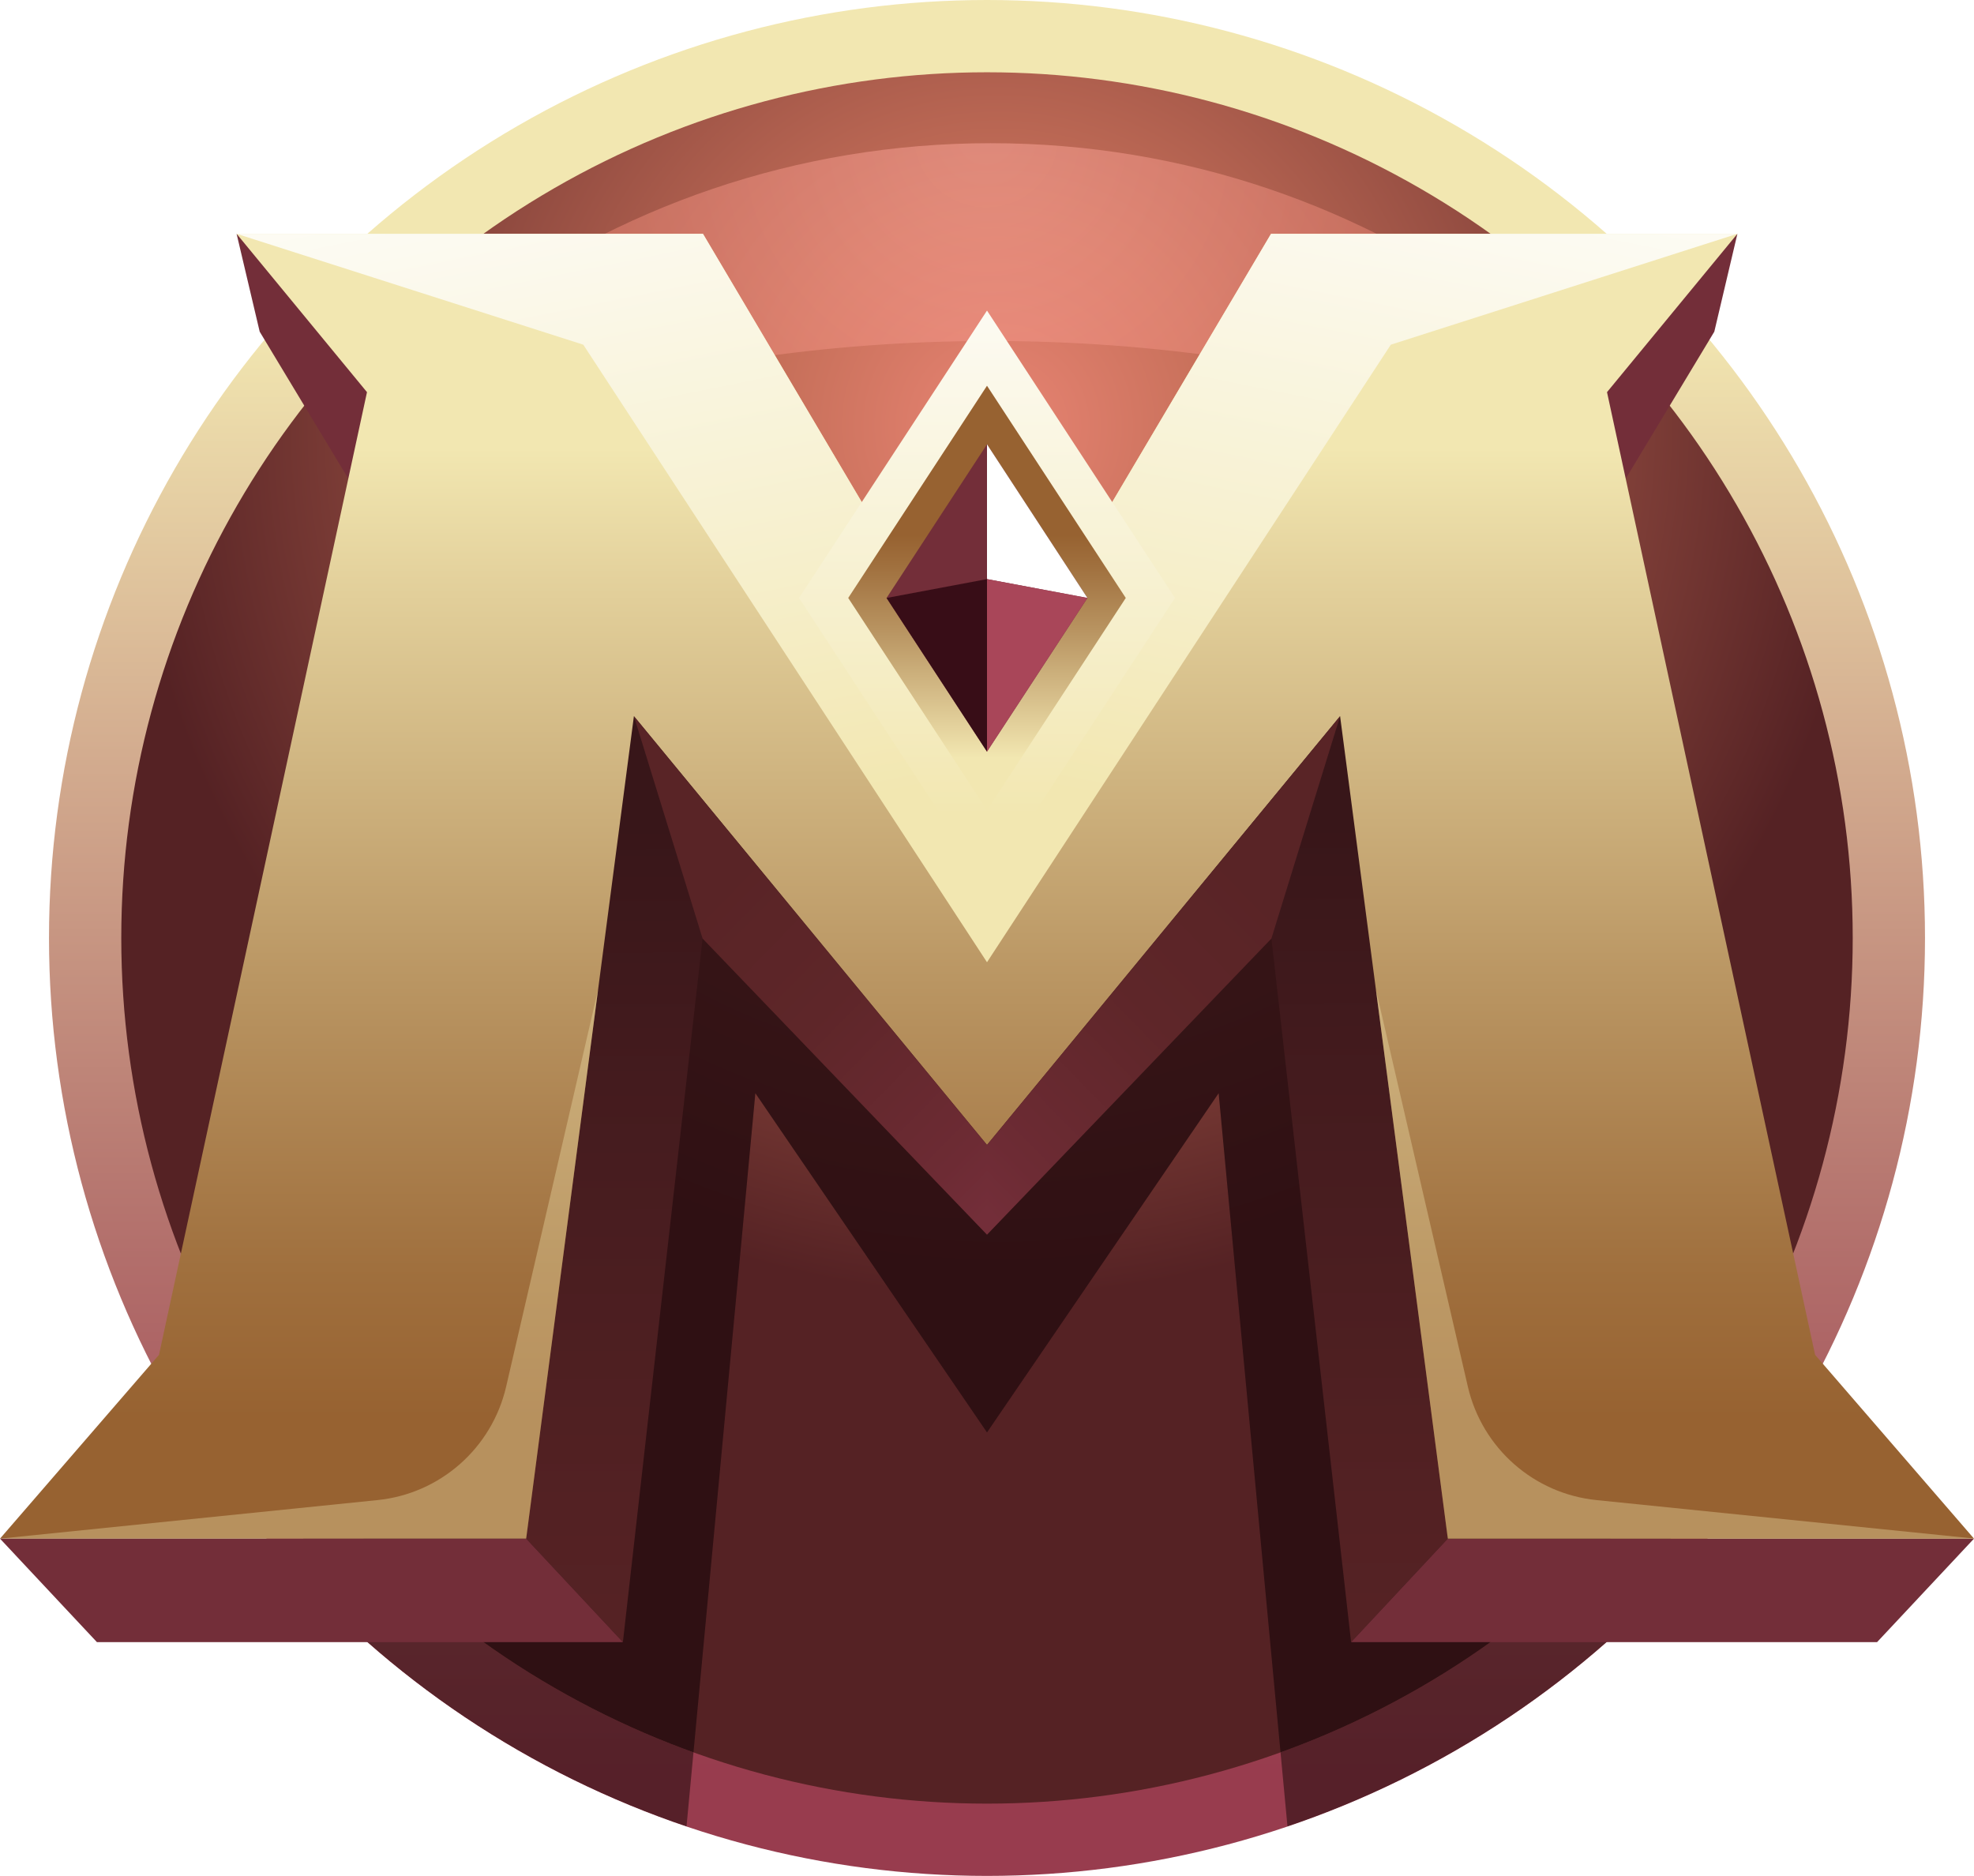 <?xml version="1.0" encoding="UTF-8"?><svg id="b" xmlns="http://www.w3.org/2000/svg" xmlns:xlink="http://www.w3.org/1999/xlink" viewBox="0 0 218.76 207.9"><defs><linearGradient id="d" x1="109.38" y1="0" x2="109.38" y2="208.64" gradientUnits="userSpaceOnUse"><stop offset=".17" stop-color="#f2e7b1"/><stop offset=".4" stop-color="#d3ac8f"/><stop offset=".66" stop-color="#b3706c"/><stop offset=".85" stop-color="#9f4a56"/><stop offset=".94" stop-color="#983c4e"/></linearGradient><clipPath id="e"><circle cx="109.38" cy="103.95" r="103.95" style="fill:none; stroke-width:0px;"/></clipPath><filter id="f"><feGaussianBlur stdDeviation="4"/></filter><radialGradient id="g" cx="110.62" cy="47.21" fx="110.62" fy="47.21" r="96.46" gradientUnits="userSpaceOnUse"><stop offset="0" stop-color="#e88473"/><stop offset=".26" stop-color="#c66f59"/><stop offset="1" stop-color="#552224"/></radialGradient><radialGradient id="h" cx="109.3" cy="14.98" fx="109.3" fy="14.98" r="45.56" gradientUnits="userSpaceOnUse"><stop offset="0" stop-color="#ffa99e"/><stop offset="1" stop-color="#e88473"/></radialGradient><clipPath id="i"><circle cx="109.38" cy="103.95" r="95.94" style="fill:none; stroke-width:0px;"/></clipPath><filter id="j"><feGaussianBlur stdDeviation="4"/></filter><linearGradient id="k" x1="83.95" y1="205.88" x2="83.74" y2="91.22" gradientUnits="userSpaceOnUse"><stop offset="0" stop-color="#592426"/><stop offset=".34" stop-color="#532123"/><stop offset=".75" stop-color="#441b1e"/><stop offset="1" stop-color="#381619"/></linearGradient><linearGradient id="l" x1="135.01" y1="205.79" x2="134.8" y2="91.13" xlink:href="#k"/><linearGradient id="m" x1="109.38" y1="25.91" x2="109.38" y2="165.46" gradientUnits="userSpaceOnUse"><stop offset=".17" stop-color="#f2e7b1"/><stop offset=".27" stop-color="#e4d29d"/><stop offset=".59" stop-color="#ba9663"/><stop offset=".82" stop-color="#a0703e"/><stop offset=".94" stop-color="#976231"/></linearGradient><linearGradient id="n" x1="79.93" y1="112.58" x2="56.2" y2="-4.98" gradientUnits="userSpaceOnUse"><stop offset=".17" stop-color="#f2e7b1"/><stop offset=".39" stop-color="#f6efcb"/><stop offset=".75" stop-color="#fcfaf0"/><stop offset=".94" stop-color="#fff"/></linearGradient><linearGradient id="o" x1="3509.76" y1="112.58" x2="3486.03" y2="-4.98" gradientTransform="translate(3648.59) rotate(-180) scale(1 -1)" xlink:href="#n"/><linearGradient id="p" x1="109.38" y1="106.08" x2="109.38" y2="13.22" xlink:href="#n"/><linearGradient id="q" x1="109.38" y1="95.67" x2="109.38" y2="27.1" gradientUnits="userSpaceOnUse"><stop offset=".17" stop-color="#f2e7b1"/><stop offset=".22" stop-color="#e4d29d"/><stop offset=".37" stop-color="#ba9663"/><stop offset=".48" stop-color="#a0703e"/><stop offset=".53" stop-color="#976231"/><stop offset=".94" stop-color="#976231"/></linearGradient><linearGradient id="r" x1="139.28" y1="98.03" x2="105.75" y2="130.73" gradientUnits="userSpaceOnUse"><stop offset="0" stop-color="#592426"/><stop offset=".39" stop-color="#5e2629"/><stop offset=".86" stop-color="#6d2b34"/><stop offset="1" stop-color="#732e39"/></linearGradient><linearGradient id="s" x1="583.3" y1="98.03" x2="549.77" y2="130.73" gradientTransform="translate(662.78) rotate(-180) scale(1 -1)" xlink:href="#r"/></defs><g id="c"><circle cx="109.38" cy="103.95" r="103.95" style="fill:url(#d); stroke-width:0px;"/><g style="opacity:.59;"><g style="clip-path:url(#e);"><g style="filter:url(#f);"><polygon points="200.03 192.44 185.43 172.07 168.04 74.97 176.18 58.68 178.3 47.82 135.47 47.82 135.47 47.82 120.88 77.56 109.38 56.33 97.88 77.56 83.29 47.82 40.46 47.82 40.46 47.83 40.46 47.82 42.58 58.68 50.72 74.97 33.33 172.07 18.73 192.44 18.73 192.44 27.63 203.91 75.94 203.91 67.05 192.44 67.05 192.43 67.05 192.44 75.94 203.91 83.71 121.16 109.38 158.75 135.05 121.16 142.82 203.91 151.71 192.44 151.71 192.44 142.82 203.91 191.13 203.91 200.03 192.44 200.03 192.44" style="fill:#280d10; stroke-width:0px;"/></g></g></g><circle cx="109.38" cy="103.95" r="95.94" style="fill:url(#g); stroke-width:0px;"/><path d="M167.28,35c5.38,4.03.94,12.47-5.48,10.48-15.97-4.95-33.55-7.69-52.01-7.69s-36.04,2.74-52,7.69c-6.42,1.99-10.86-6.45-5.48-10.48,16.02-12.01,35.92-19.13,57.48-19.13s41.47,7.12,57.49,19.13Z" style="fill:url(#h); opacity:.52; stroke-width:0px;"/><g style="opacity:.86;"><g style="clip-path:url(#i);"><g style="filter:url(#j);"><polygon points="200.03 192.44 185.43 172.07 168.04 74.97 176.18 58.68 178.3 47.82 135.47 47.82 135.47 47.82 120.88 77.56 109.38 56.33 97.88 77.56 83.29 47.82 40.46 47.82 40.46 47.83 40.46 47.82 42.58 58.68 50.72 74.97 33.33 172.07 18.73 192.44 18.73 192.44 27.63 203.91 75.94 203.91 67.05 192.44 67.05 192.43 67.05 192.44 75.94 203.91 83.71 121.16 109.38 158.75 135.05 121.16 142.82 203.91 151.71 192.44 151.71 192.44 142.82 203.91 191.13 203.91 200.03 192.44 200.03 192.44" style="fill:#280d10; stroke-width:0px;"/></g></g></g><polygon points="58.31 170.52 68.21 69.74 80.43 81.35 79.79 87.01 109.38 122.95 109.38 136.83 77.86 104.01 69.03 181.99 58.31 170.52" style="fill:url(#k); stroke-width:0px;"/><polygon points="160.45 170.52 150.55 69.74 138.33 81.35 138.97 87.01 109.38 122.95 109.38 136.83 140.9 104.01 149.73 181.99 160.45 170.52" style="fill:url(#l); stroke-width:0px;"/><polygon points="192.54 25.91 189.98 36.76 176.77 58.68 175.13 40.86 192.54 25.91" style="fill:#732e39; stroke-width:0px;"/><polygon points="218.76 170.52 208.02 181.99 149.73 181.99 160.45 170.52 218.76 170.52" style="fill:#732e39; stroke-width:0px;"/><polygon points="26.22 25.91 28.78 36.76 41.99 58.68 43.63 40.86 26.22 25.91" style="fill:#732e39; stroke-width:0px;"/><polygon points="201.15 150.15 178.09 43.46 192.54 25.91 140.86 25.91 109.38 79.09 77.9 25.91 26.22 25.91 40.67 43.46 17.62 150.15 0 170.52 58.31 170.52 70.25 79.37 109.38 126.89 148.51 79.37 160.45 170.52 218.76 170.52 201.15 150.15" style="fill:url(#m); stroke-width:0px;"/><polygon points="0 170.52 10.74 181.99 69.03 181.99 58.31 170.52 0 170.52" style="fill:#732e39; stroke-width:0px;"/><polygon points="26.22 25.91 64.64 38.2 109.38 106.64 109.38 79.09 77.9 25.91 26.22 25.91" style="fill:url(#n); stroke-width:0px;"/><polygon points="192.54 25.91 154.13 38.2 109.38 106.64 109.38 79.09 140.86 25.91 192.54 25.91" style="fill:url(#o); stroke-width:0px;"/><path d="M0,170.52h58.31s7.97-60.85,7.97-60.85l-10.19,44.01c-1.58,6.81-7.31,11.87-14.27,12.57L0,170.52Z" style="fill:#f2e7b1; opacity:.35; stroke-width:0px;"/><path d="M218.76,170.52h-58.31l-7.97-60.85,10.19,44.01c1.58,6.81,7.31,11.87,14.27,12.57l41.83,4.26Z" style="fill:#f2e7b1; opacity:.35; stroke-width:0px;"/><polygon points="109.38 34.42 88.55 66.27 109.38 98.13 130.21 66.27 109.38 34.42" style="fill:url(#p); stroke-width:0px;"/><polygon points="109.38 42.75 94 66.27 109.38 89.79 124.76 66.27 109.38 42.75" style="fill:url(#q); stroke-width:0px;"/><polygon points="109.38 49.24 98.25 66.27 109.38 83.3 120.51 66.27 109.38 49.24" style="fill:#732e39; stroke-width:0px;"/><polygon points="148.51 79.37 140.9 104.01 109.38 136.83 109.38 126.89 148.51 79.37" style="fill:url(#r); stroke-width:0px;"/><polygon points="70.25 79.37 77.86 104.01 109.38 136.83 109.38 126.89 70.25 79.37" style="fill:url(#s); stroke-width:0px;"/><polygon points="120.51 66.27 109.38 64.18 109.38 49.24 120.51 66.27" style="fill:#fff; stroke-width:0px;"/><polygon points="98.25 66.27 109.38 64.18 109.38 83.3 98.25 66.27" style="fill:#380d17; stroke-width:0px;"/><polygon points="109.38 83.3 120.51 66.27 109.38 64.18 109.38 83.3" style="fill:#a94659; stroke-width:0px;"/></g></svg>
